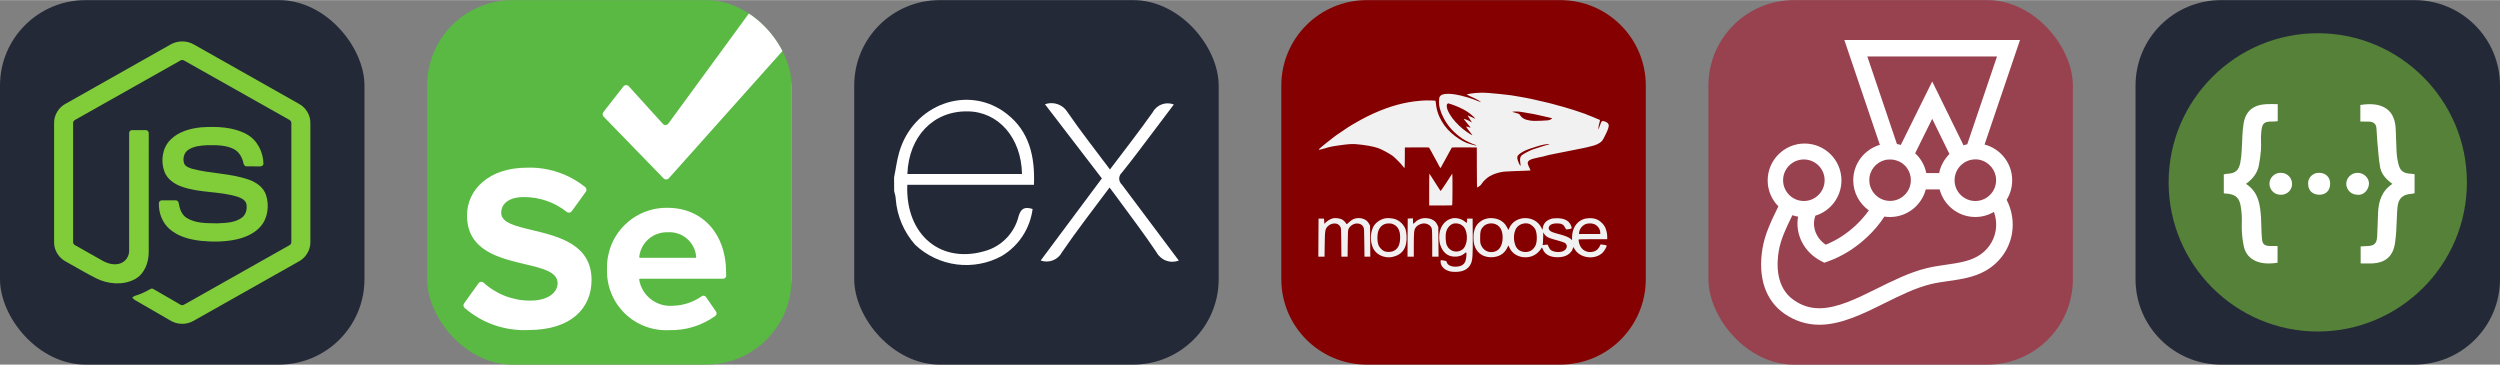 
            <svg width="329" height="48" viewBox="0 0 1756 256" fill="none" xmlns="http://www.w3.org/2000/svg" xmlns:xlink="http://www.w3.org/1999/xlink" version="1.1">
        
		<rect x="0" y="0" width="1756" height="256" fill="#808080" stroke="none"/>
        
		<g transform="translate(0, 0)">
            
			<svg xmlns="http://www.w3.org/2000/svg" width="256" height="256" fill="none" viewBox="0 0 256 256" id="nodejs">
<style>
#nodejs {
    rect {fill: #242938}

    @media (prefers-color-scheme: light) {
        rect {fill: #F4F2ED}
    }
}
</style>
<rect width="256" height="256" fill="#242938" rx="60"/>
<path fill="#81CD39" d="M119.878 31.116C124.797 28.301 131.203 28.288 136.117 31.116C160.839 45.086 185.569 59.033 210.287 73.011C214.937 75.63 218.046 80.804 217.999 86.161V170.206C218.034 175.785 214.617 181.083 209.712 183.642C185.071 197.535 160.442 211.444 135.805 225.337C130.786 228.207 124.251 227.986 119.387 224.88C112 220.598 104.6 216.336 97.212 212.058C95.702 211.158 94 210.442 92.934 208.978C93.877 207.708 95.562 207.55 96.931 206.995C100.014 206.014 102.847 204.44 105.679 202.913C106.396 202.423 107.27 202.611 107.957 203.049C114.274 206.671 120.536 210.399 126.874 213.986C128.226 214.767 129.595 213.73 130.751 213.086C154.931 199.419 179.141 185.805 203.318 172.134C204.214 171.703 204.709 170.752 204.636 169.771C204.653 142.046 204.64 114.317 204.645 86.592C204.747 85.478 204.103 84.455 203.096 83.999C178.541 70.17 153.997 56.321 129.446 42.488C128.575 41.889 127.426 41.888 126.554 42.484C102.002 56.321 77.464 70.183 52.912 84.011C51.909 84.468 51.236 85.475 51.355 86.592C51.36 114.317 51.355 142.046 51.355 169.775C51.268 170.756 51.801 171.687 52.691 172.109C59.242 175.824 65.802 179.513 72.358 183.216C76.052 185.203 80.586 186.385 84.656 184.862C88.246 183.574 90.763 179.909 90.695 176.097C90.729 148.534 90.678 120.967 90.72 93.408C90.631 92.184 91.791 91.173 92.981 91.288C96.129 91.267 99.281 91.246 102.429 91.297C103.743 91.267 104.647 92.585 104.485 93.817C104.472 121.555 104.519 149.293 104.464 177.03C104.472 184.423 101.435 192.467 94.597 196.084C86.174 200.447 75.762 199.522 67.44 195.338C60.236 191.742 53.36 187.498 46.284 183.646C41.366 181.101 37.966 175.782 38.001 170.207V86.161C37.949 80.693 41.182 75.425 45.976 72.844C70.613 58.941 95.246 45.026 119.878 31.116Z"/>
<path fill="#81CD39" d="M141.372 89.335C152.117 88.643 163.62 88.925 173.289 94.219C180.776 98.275 184.926 106.789 185.058 115.106C184.849 116.227 183.676 116.846 182.605 116.769C179.488 116.765 176.369 116.812 173.252 116.748C171.929 116.799 171.161 115.58 170.995 114.411C170.099 110.431 167.928 106.49 164.183 104.57C158.433 101.692 151.767 101.837 145.497 101.897C140.92 102.139 135.998 102.536 132.12 105.227C129.143 107.266 128.239 111.382 129.301 114.697C130.303 117.077 133.05 117.845 135.299 118.553C148.248 121.94 161.97 121.602 174.672 126.059C179.931 127.876 185.075 131.409 186.875 136.915C189.23 144.295 188.198 153.115 182.947 159.039C178.689 163.914 172.488 166.568 166.303 168.009C158.075 169.844 149.536 169.891 141.18 169.076C133.323 168.18 125.146 166.116 119.081 160.763C113.894 156.259 111.361 149.241 111.612 142.469C111.672 141.325 112.811 140.527 113.907 140.621C117.046 140.596 120.186 140.587 123.325 140.626C124.58 140.536 125.509 141.62 125.574 142.802C126.152 146.593 127.577 150.573 130.884 152.82C137.264 156.937 145.271 156.655 152.577 156.77C158.63 156.502 165.425 156.421 170.364 152.42C172.97 150.138 173.742 146.32 173.038 143.036C172.275 140.263 169.374 138.971 166.883 138.126C154.1 134.083 140.224 135.55 127.565 130.977C122.425 129.161 117.455 125.727 115.481 120.447C112.726 112.974 113.988 103.73 119.789 98.006C125.445 92.312 133.609 90.119 141.372 89.335V89.335"/>
</svg>

		</g>
		
		<g transform="translate(300, 0)">
            
			<svg width="256" height="256" viewBox="0 0 256 256" fill="none" xmlns="http://www.w3.org/2000/svg">
<g clip-path="url(#clip0_404_220)">
<rect width="256" height="256" rx="60" fill="#59B943"/>
<path fill-rule="evenodd" clip-rule="evenodd" d="M233.776 -6H256V261H253.934C254.456 261 254.956 260.793 255.326 260.425C255.695 260.057 255.902 259.557 255.902 259.037V33.736C256.059 33.278 256.026 32.776 255.812 32.342C255.598 31.907 255.22 31.576 254.76 31.419C254.301 31.263 253.798 31.295 253.363 31.509C252.927 31.722 252.594 32.1 252.438 32.558L169.762 125.144C169.526 125.399 169.239 125.602 168.921 125.741C168.603 125.88 168.259 125.951 167.911 125.951C167.564 125.951 167.22 125.88 166.901 125.741C166.583 125.602 166.297 125.399 166.061 125.144L123.857 81.717C123.499 81.272 123.304 80.718 123.304 80.147C123.304 79.576 123.499 79.022 123.857 78.576L137.793 60.75C138.027 60.426 138.334 60.161 138.69 59.979C139.046 59.797 139.441 59.702 139.841 59.702C140.241 59.702 140.635 59.797 140.991 59.979C141.347 60.161 141.655 60.426 141.888 60.75L165.51 86.822C165.746 87.103 166.041 87.328 166.375 87.483C166.708 87.638 167.071 87.718 167.439 87.718C167.806 87.718 168.17 87.638 168.503 87.483C168.836 87.328 169.131 87.103 169.368 86.822L235.194 -3.173C235.377 -3.439 235.485 -3.749 235.508 -4.071C235.53 -4.393 235.465 -4.715 235.321 -5.003C235.176 -5.292 234.956 -5.536 234.685 -5.712C234.413 -5.887 234.1 -5.987 233.776 -6ZM1.968 -6H0V-4.037C0 -4.557 0.207 -5.057 0.577 -5.425C0.946 -5.793 1.446 -6 1.968 -6ZM0 259.037V261H1.968C1.446 261 0.946 260.793 0.577 260.425C0.207 260.057 0 259.557 0 259.037ZM168.968 163.04C164.08 162.892 159.315 164.577 155.619 167.761C151.923 170.944 149.568 175.392 149.02 180.222C148.996 180.316 148.994 180.414 149.014 180.508C149.034 180.603 149.076 180.691 149.137 180.767C149.198 180.842 149.275 180.902 149.364 180.943C149.452 180.983 149.549 181.003 149.646 181H188.369C188.458 181 188.547 180.982 188.628 180.946C188.71 180.91 188.783 180.857 188.842 180.791C188.901 180.725 188.946 180.647 188.972 180.562C188.998 180.477 189.006 180.388 188.995 180.3C188.614 175.383 186.298 170.813 182.549 167.581C178.8 164.35 173.92 162.718 168.968 163.04ZM26.141 216.003C38.583 226.905 54.797 232.54 71.338 231.709H71.259C101.101 231.709 115.51 216.474 115.51 196.527C115.51 171.51 92.231 165.937 73.871 161.541C61.916 158.678 52.047 156.316 52.047 149.41C52.047 142.813 57.716 138.337 67.794 138.337C78.766 138.235 89.441 141.894 98.03 148.703C98.284 148.92 98.58 149.082 98.899 149.18C99.219 149.278 99.555 149.31 99.887 149.273C100.219 149.236 100.54 149.132 100.831 148.966C101.121 148.801 101.373 148.577 101.573 148.31L111.258 134.882C111.696 134.428 111.941 133.823 111.941 133.193C111.941 132.564 111.696 131.959 111.258 131.505C99.609 122.062 84.922 117.152 69.92 117.684C43.779 117.684 28.031 132.919 28.031 151.216C28.031 175.818 50.43 181.123 68.647 185.437C81.132 188.394 91.652 190.885 91.652 198.805C91.652 205.087 85.353 211.055 72.44 211.055C60.179 211.093 48.361 206.49 39.37 198.176C39.092 198.007 38.782 197.896 38.46 197.847C38.138 197.799 37.81 197.816 37.494 197.897C37.179 197.977 36.882 198.12 36.623 198.316C36.364 198.513 36.146 198.759 35.984 199.04L26.141 212.783C25.748 213.228 25.532 213.8 25.532 214.393C25.532 214.986 25.748 215.558 26.141 216.003ZM209.931 194.319C210.038 194.047 210.087 193.756 210.076 193.465L209.997 190.952C209.997 164.173 193.383 145.876 168.895 145.876C163.245 145.778 157.633 146.824 152.398 148.95C147.164 151.076 142.417 154.239 138.443 158.246C134.468 162.254 131.35 167.024 129.276 172.267C127.202 177.51 126.216 183.119 126.376 188.753C126.148 194.526 127.132 200.282 129.264 205.654C131.397 211.025 134.632 215.893 138.761 219.945C142.89 223.997 147.823 227.143 153.243 229.182C158.663 231.222 164.45 232.109 170.234 231.787C181.812 232.078 193.162 228.544 202.517 221.735C202.942 221.395 203.225 220.91 203.313 220.373C203.4 219.836 203.285 219.287 202.989 218.83L195.903 208.542C195.739 208.29 195.523 208.076 195.27 207.913C195.017 207.751 194.732 207.644 194.435 207.599C194.137 207.555 193.833 207.574 193.543 207.655C193.253 207.736 192.984 207.878 192.753 208.071C186.841 212.219 179.823 214.515 172.596 214.668C167.089 215.121 161.61 213.503 157.239 210.132C152.867 206.76 149.919 201.879 148.974 196.449C148.963 196.356 148.971 196.262 148.997 196.172C149.023 196.082 149.066 195.998 149.125 195.925C149.183 195.852 149.256 195.791 149.338 195.746C149.421 195.701 149.511 195.673 149.604 195.664H207.871C208.164 195.675 208.455 195.625 208.728 195.519C209 195.412 209.248 195.25 209.455 195.044C209.662 194.838 209.824 194.591 209.931 194.319Z" fill="white"/>
</g>
<defs>
<clipPath id="clip0_404_220">
<rect width="256" height="256" rx="60" fill="white"/>
</clipPath>
</defs>
</svg>

		</g>
		
		<g transform="translate(600, 0)">
            
			<svg xmlns="http://www.w3.org/2000/svg" width="256" height="256" fill="none" viewBox="0 0 256 256" id="expressjs">
<style>
#expressjs {
    rect {fill: #242938}

    @media (prefers-color-scheme: light) {
        rect {fill: #F4F2ED}
        path {fill: #000}
    }
}
</style>
<rect width="256" height="256" fill="#242938" rx="60"/>
<path fill="#fff" d="M228 182.937C225.089 184.04 221.875 184.037 218.965 182.931C216.056 181.824 213.652 179.69 212.209 176.932C203.146 163.365 193.138 150.41 183.519 137.177L179.348 131.617C167.894 146.963 156.44 161.697 145.987 176.988C144.625 179.624 142.352 181.675 139.59 182.759C136.828 183.844 133.766 183.887 130.975 182.882L173.955 125.223L133.977 73.124C136.855 72.085 140.003 72.07 142.89 73.083C145.777 74.096 148.226 76.074 149.824 78.684C159.109 92.251 169.396 105.206 179.626 118.94C189.913 105.317 200.088 92.306 209.596 78.851C210.965 76.257 213.24 74.258 215.988 73.233C218.735 72.208 221.764 72.228 224.497 73.29L208.984 93.863C202.034 103.037 195.195 112.267 187.967 121.219C187.384 121.741 186.918 122.379 186.599 123.093C186.28 123.807 186.115 124.58 186.115 125.362C186.115 126.143 186.28 126.916 186.599 127.63C186.918 128.344 187.384 128.982 187.967 129.504C201.256 147.13 214.433 164.811 228 182.937V182.937Z"/>
<path fill="#fff" d="M28 124.5C29.168 118.94 29.89 112.879 31.503 107.208C41.122 73.013 80.321 58.779 107.288 79.963C123.079 92.362 127.027 109.933 126.249 129.727H37.285C35.84 165.09 61.361 186.441 93.999 175.543C99.294 173.649 104.033 170.467 107.79 166.283C111.547 162.099 114.202 157.045 115.517 151.578C117.241 146.018 120.021 145.073 125.303 146.685C124.433 153.454 122.04 159.938 118.303 165.649C114.567 171.36 109.584 176.149 103.73 179.657C94.057 184.947 82.96 187.042 72.025 185.644C61.089 184.246 50.876 179.426 42.846 171.873C34.901 162.94 30.097 151.654 29.168 139.735C29.168 137.845 28.445 135.954 28.056 134.175C28.018 130.876 28 127.651 28 124.5ZM37.397 122.109H117.853C117.352 96.477 101.172 78.295 79.599 78.128C55.578 77.795 38.398 95.587 37.341 121.998L37.397 122.109Z"/>
</svg>

		</g>
		
		<g transform="translate(900, 0)">
            
			<svg width="256" height="256" viewBox="0 0 256 256" fill="none" xmlns="http://www.w3.org/2000/svg">
<path d="M196 0H60C26.863 0 0 26.863 0 60V196C0 229.137 26.863 256 60 256H196C229.137 256 256 229.137 256 196V60C256 26.863 229.137 0 196 0Z" fill="#850000"/>
<path d="M36.149 153.267C34.587 153.678 32.355 154.966 31.3 156.08L30.264 157.127L29.975 153.439H26.152L26.065 166.807L26 180.202H30.351L30.475 171.491C30.619 161.66 30.793 160.727 32.651 158.826C34.003 157.451 36.122 156.685 37.972 156.896C39.532 157.068 40.619 157.77 41.443 159.172C41.998 160.113 42.027 160.784 42.122 170.175L42.209 180.202H46.56L46.647 170.906C46.734 161.986 46.763 161.573 47.383 160.401C49.647 156.222 55.619 155.58 57.584 159.295C58.177 160.401 58.206 161.016 58.293 170.319L58.408 180.202H62.5L62.407 169.294L62.321 158.412L61.495 156.866C59.674 153.411 54.642 152.066 50.47 153.881C49.791 154.177 48.498 155.14 47.587 155.984C46.062 157.424 45.91 157.511 45.592 156.983C44.826 155.667 43.56 154.496 42.294 153.881C40.791 153.208 37.617 152.861 36.149 153.267Z" fill="#F1F1F1"/>
<path d="M72.788 153.294C69.231 154.053 65.79 156.597 64.437 159.525C62.348 163.943 62.435 170.291 64.641 174.585C66.88 178.973 72.673 181.488 77.935 180.405C85.116 178.888 88.462 173.883 87.962 165.433C87.875 163.971 87.609 162.129 87.348 161.283C86.35 158.095 83.467 155.109 80.228 153.908C78.318 153.179 74.731 152.89 72.788 153.294ZM78.818 157.51C81.964 158.97 83.494 161.985 83.467 166.749C83.437 171.579 82.027 174.585 79.084 176.082C77.111 177.1 73.823 177.129 71.992 176.197C70.734 175.525 69.231 174 68.522 172.654C67.199 170.11 67.141 164.174 68.407 161.457C69.817 158.385 72.146 156.866 75.405 156.836C76.823 156.808 77.704 156.981 78.818 157.51ZM98.641 153.381C96.549 153.995 95.285 154.697 94.079 155.926C93.435 156.57 92.813 157.097 92.698 157.097C92.582 157.097 92.467 156.251 92.467 155.196V153.266L90.638 153.351L88.787 153.438L88.701 166.806L88.641 180.202H93.052V171.781C93.081 162.888 93.225 161.428 94.403 159.671C95.228 158.383 97.432 157.154 99.377 156.895C102.168 156.512 105.024 158.124 105.668 160.458C105.877 161.196 105.992 165.02 105.992 170.905V180.202H110.432L110.345 169.734L110.258 159.296L109.492 157.654C108.609 155.811 107.287 154.61 105.198 153.794C103.375 153.09 100.347 152.889 98.641 153.381ZM120.104 153.266C115.666 154.234 112.521 157.597 111.285 162.657C110.728 164.905 110.815 169.177 111.429 171.281C113.23 177.485 117.228 180.557 123.019 180.146C125.252 179.97 127.196 179.211 128.693 177.896C129.692 177.015 129.785 176.985 129.959 177.542C130.255 178.505 129.785 182.276 129.22 183.564C128.108 186.081 125.902 187.221 122.193 187.221C118.875 187.194 116.634 185.963 116.106 183.831C115.962 183.276 115.666 183.129 114.581 182.98C113.899 182.905 113.221 182.798 112.549 182.659C111.935 182.545 111.87 182.632 111.87 183.774C111.899 186.579 114.017 189.037 117.429 190.209C118.934 190.736 120.019 190.88 122.31 190.88C127.608 190.88 131.252 189.007 133.016 185.408C134.339 182.746 134.549 179.646 134.454 165.433L134.367 153.44H130.544L130.457 154.965C130.399 155.811 130.283 156.512 130.198 156.512C130.103 156.512 129.576 156.105 128.989 155.607C126.755 153.649 122.93 152.652 120.104 153.266ZM125.902 157.538C126.727 157.978 127.782 158.766 128.223 159.351C131.519 163.647 130.897 172.51 127.075 175.256C123.342 177.953 118.136 176.485 116.286 172.249C115.342 170.082 115.109 165.172 115.847 162.512C116.402 160.371 117.986 158.326 119.787 157.393C121.37 156.542 124.016 156.597 125.902 157.538ZM144.367 153.41C141.929 154.112 141.193 154.465 139.573 155.694C136.427 158.037 134.961 161.63 134.989 166.891C134.989 170.724 135.576 173.037 137.166 175.497C139.285 178.741 142.899 180.557 147.308 180.587C152.397 180.614 156.424 178.358 158.456 174.353L159.483 172.308L160.394 174.179C163.72 181.171 174.13 182.863 180.043 177.426C180.983 176.574 182.011 175.38 182.307 174.823C182.632 174.239 182.949 173.769 183.036 173.769C183.13 173.769 183.449 174.383 183.745 175.171C185.22 178.684 188.864 180.614 194.068 180.585C197.098 180.585 199.332 180.03 201.364 178.741C202.57 177.983 204.508 175.814 204.508 175.199C204.508 175.084 204.652 174.614 204.834 174.181L205.122 173.356L205.974 174.823C209.657 181.258 219.921 182.689 225.503 177.57C226.946 176.226 228.914 172.749 228.445 172.308C228.299 172.164 227.302 171.925 226.21 171.809L224.274 171.549L223.796 172.54C222.473 175.286 220.595 176.667 217.744 176.898C213.242 177.311 209.858 174.527 208.976 169.764C208.831 168.918 208.772 168.152 208.859 168.065C208.946 167.978 213.508 167.92 218.973 167.92H228.914V166.343C228.914 164.319 228.53 162.331 227.714 160.169C226.767 157.652 223.891 154.848 221.274 153.881C218.446 152.826 214.535 152.89 211.744 154.025C207.068 155.926 204.24 160.669 204.212 166.545V168.562L203.04 167.537C201.774 166.488 199.246 165.462 195.247 164.413C190.772 163.242 189.275 162.655 188.481 161.746C187.628 160.726 187.57 160.055 188.185 158.883C188.864 157.538 190.742 156.808 193.541 156.808C196.742 156.808 198.182 157.538 199.217 159.642C199.802 160.841 200.068 161.132 200.538 161.045C200.864 160.987 201.747 160.841 202.533 160.756C204.182 160.552 204.306 160.112 203.214 157.799C201.774 154.726 198.449 153.15 193.483 153.179C191.155 153.207 190.187 153.323 188.806 153.881C185.805 155.022 184.1 157.04 183.658 159.995L183.449 161.341L182.538 159.583C177.954 150.807 164.305 150.988 160.22 159.873L159.483 161.485L158.456 159.44C157.161 156.866 155.131 155.05 152.369 153.995C149.926 153.063 146.514 152.824 144.367 153.41ZM150.924 157.567C153.952 159.057 155.456 162.102 155.456 166.747C155.427 173.182 152.456 176.985 147.454 176.985C144.394 176.985 141.837 175.286 140.456 172.395C139.725 170.818 139.66 170.435 139.66 166.749C139.66 162.448 139.986 161.224 141.691 159.229C143.723 156.836 147.894 156.077 150.924 157.567ZM174.332 157.241C175.75 157.826 177.658 159.585 178.337 160.9C179.632 163.416 179.834 168.679 178.779 171.751C178.187 173.478 176.573 175.379 175.011 176.139C172.365 177.485 168.541 177.042 166.366 175.14C162.78 172.012 162.339 163.242 165.598 159.468C167.63 157.068 171.539 156.107 174.332 157.241ZM219.856 157.364C222.184 158.356 223.918 160.726 224.005 163.032L224.063 164.261H209.07L209.157 163.386C209.359 160.928 211.063 158.622 213.48 157.423C215.063 156.627 218.092 156.596 219.856 157.364ZM185.864 165.636C187.041 166.719 188.69 167.363 193.924 168.764C196.418 169.438 198.804 170.234 199.217 170.522C201.747 172.336 200.423 175.843 196.859 176.696C194.742 177.187 191.862 176.928 190.157 176.052C188.979 175.467 188.625 175.055 187.894 173.508L187.013 171.694L183.543 172.04L183.747 170.667C183.832 169.908 183.926 167.891 183.926 166.192V163.09L184.481 163.973C184.772 164.443 185.394 165.203 185.864 165.636ZM137.521 65.153C134.837 65.262 130.32 65.978 130.32 66.282C130.32 66.411 133.508 68.003 133.747 68.003C133.979 68.003 137.68 69.854 138.496 70.366C139.573 71.051 140.34 71.675 140.116 71.675C139.971 71.675 136.168 70.207 134.73 69.584C133.558 69.086 128.685 67.64 126.307 67.076C125.028 66.78 124.486 66.665 122.302 66.267C119.078 65.675 115.297 65.645 113.641 66.188C111.285 66.954 110.757 67.894 110.757 71.37C110.757 73.279 110.85 74.096 111.27 75.817C111.444 76.568 111.957 78.21 112.203 78.767C112.268 78.939 112.492 79.481 112.68 79.966C112.875 80.444 113.454 81.672 113.967 82.677C116.835 88.367 121.131 93.116 127.19 97.294C129.096 98.603 134.297 101.09 136.377 101.684C136.906 101.829 137.086 102.132 136.653 102.132C136.168 102.132 131.78 100.916 130.877 100.533C130.534 100.385 130.187 100.248 129.835 100.122C126.713 98.856 122.721 96.262 119.417 93.312C115.797 90.092 112.904 86.139 110.93 81.715C109.666 78.861 108.805 75.528 108.596 72.628C108.466 70.974 108.337 70.568 107.902 70.59C107.757 70.59 106.397 70.538 104.885 70.461C100.802 70.287 95.206 70.735 89.676 71.69C79.091 73.489 67.676 77.653 55.922 84.001C53.967 85.056 52.035 86.155 50.129 87.297C49.907 87.426 49.204 87.852 48.562 88.259C47.92 88.655 47.166 89.105 46.892 89.277C46.285 89.625 39.569 94.187 38.768 94.792C38.462 95.018 37.624 95.64 36.923 96.145C33.734 98.51 26.788 104.17 26.39 104.742C26.194 105.031 26.497 105.175 26.918 105.031C27.127 104.951 27.669 104.844 28.102 104.777C28.552 104.712 29.709 104.409 30.669 104.092C31.646 103.787 32.686 103.469 32.997 103.389C35.368 102.834 36.329 102.638 37.726 102.436C38.348 102.349 39.281 102.212 39.808 102.132C46.322 101.17 49.43 100.931 52.328 101.155C58.633 101.67 64.661 102.732 68.111 103.961C70.691 104.886 75.947 107.727 78.26 109.433C79.591 110.438 83.887 114.712 84.831 116.004C85.571 117.025 86.385 117.914 86.581 117.914C86.639 117.914 86.726 114.66 86.741 110.692L86.785 103.483L95.221 103.433C101.857 103.404 103.701 103.456 103.817 103.6C103.976 103.804 104.36 104.488 105.624 106.831C106.832 109.08 107.424 110.163 107.793 110.822C107.981 111.169 108.429 112 108.805 112.65C109.151 113.309 109.81 114.516 110.258 115.347C110.706 116.179 111.076 116.879 111.076 116.909C111.076 117.053 111.733 117.914 111.849 117.914C111.914 117.914 112.071 117.675 112.183 117.408C112.312 117.118 112.651 116.483 112.919 116.005C113.208 115.521 113.72 114.58 114.076 113.931C114.429 113.272 114.914 112.369 115.168 111.936C115.875 110.677 116.611 109.304 117.22 108.19C117.524 107.612 118.009 106.722 118.29 106.195C118.579 105.667 118.999 104.923 119.223 104.518C119.386 104.2 119.569 103.894 119.772 103.6C119.895 103.456 121.79 103.404 128.621 103.433L137.297 103.483L137.34 117.567C137.377 128.664 137.419 131.627 137.586 131.627C137.678 131.613 138.322 131.244 138.981 130.782C139.906 130.132 140.31 129.734 140.737 128.996C141.72 127.326 144.489 124.695 146.354 123.675C148.614 122.425 151.045 121.512 153.569 120.965C156.136 120.423 156.887 120.344 162.707 120.133C173.334 119.764 174.911 119.699 174.991 119.62C175.033 119.575 174.889 119.157 174.687 118.68C174.463 118.217 174.073 117.356 173.804 116.786C172.792 114.595 172.792 113.866 173.849 112.794C174.571 112.05 176.429 111.393 179.623 110.757C180.152 110.64 180.809 110.503 181.085 110.401C181.352 110.324 181.692 110.264 181.837 110.264C182.234 110.264 185.429 109.476 186.103 109.224C186.565 109.036 189.066 108.493 192.051 107.916C193.346 107.662 196.715 106.99 199.505 106.433C201.269 106.085 203.113 105.717 203.59 105.623C204.075 105.523 204.762 105.386 205.115 105.319C205.469 105.24 205.931 105.147 206.157 105.11C206.379 105.06 207.508 104.844 208.643 104.605C209.799 104.359 210.949 104.142 211.224 104.105C212.026 104.026 218.07 102.573 219.466 102.132C221.677 101.411 222.334 101.127 223.732 100.187C225.242 99.16 225.654 98.603 227.142 95.64C228.799 92.336 229.038 91.779 229.5 90.391C230.222 88.18 230.179 87.334 229.26 86.409C228.625 85.772 227.244 85.113 226.232 84.969C225.48 84.876 225.386 84.904 225.01 85.309C224.786 85.548 224.598 85.829 224.598 85.931C224.598 86.068 224.339 86.777 223.622 88.498C223.558 88.67 223.413 89.105 223.297 89.451C223.185 89.83 223.052 90.202 222.899 90.565C222.69 91.013 222.677 90.934 222.754 89.69C222.834 88.461 223.045 87.426 223.508 85.866C223.587 85.563 223.702 85.048 223.744 84.73L223.824 84.16L222.162 83.488C220.793 82.928 219.429 82.355 218.072 81.767C217.538 81.555 217.003 81.348 216.466 81.145C215.909 80.944 215.36 80.724 214.818 80.486C214.261 80.243 213.7 80.01 213.134 79.787C212.055 79.374 208.304 78.103 205.115 77.096C204.247 76.822 199.202 75.312 198.702 75.165C197.677 74.891 196.926 74.69 196.463 74.543C196.202 74.479 195.58 74.307 195.095 74.175C192.277 73.394 191.538 73.2 190.526 72.917C189.969 72.751 189.407 72.602 188.842 72.469C188.538 72.389 187.707 72.195 186.998 72.021C185.762 71.718 180.585 70.526 177.782 69.889C177.113 69.731 176.443 69.577 175.772 69.426C175.294 69.32 174.814 69.224 174.332 69.138C173.662 69.015 172.995 68.882 172.329 68.74C171.288 68.535 170.245 68.342 169.2 68.16C168.265 67.993 167.33 67.829 166.394 67.67C161.971 66.874 161.665 66.824 153.728 65.949C148.834 65.394 142.262 64.931 140.658 65.009C140.404 65.009 138.981 65.073 137.521 65.153ZM118.984 73.011C123.213 74.386 127.334 76.25 130.161 78.064C132.402 79.518 135.193 81.832 135.944 82.866L136.27 83.299L135.655 83.061C135.322 82.916 134.613 82.613 134.086 82.359C131.267 81.051 130.964 80.934 130.964 81.225C130.964 81.304 131.621 82.359 132.402 83.538C133.205 84.73 133.847 85.787 133.847 85.879C133.847 85.959 133.544 85.829 133.175 85.576C131.73 84.586 128.345 83.17 128.151 83.459C128.108 83.538 129.15 84.861 130.479 86.409C131.793 87.956 132.885 89.277 132.885 89.372C132.885 89.612 132.626 89.581 131.412 89.133C130.161 88.685 129.835 88.642 129.835 88.939C129.835 89.148 132.546 92.799 133.623 94.065C133.927 94.411 134.165 94.744 134.165 94.824C134.165 95.207 130.414 92.769 127.753 90.665C123.951 87.637 120.278 83.566 118.34 80.205C116.758 77.458 116.208 75.976 116.208 74.349C116.208 73.394 116.258 73.2 116.613 72.869C116.817 72.643 117.076 72.469 117.168 72.469C117.27 72.469 118.066 72.709 118.984 73.011ZM169.605 78.689C171.145 78.963 173.24 79.324 174.252 79.505C175.265 79.679 176.494 79.888 176.978 79.968C177.456 80.061 178.15 80.192 178.503 80.272C178.851 80.351 179.545 80.488 180.021 80.605C181.613 80.951 181.996 81.03 184.592 81.639C187.381 82.296 187.988 82.418 188.842 82.6C189.563 82.737 190.287 83.013 190.287 83.142C190.287 83.185 189.752 83.49 189.117 83.821C187.801 84.48 187.526 84.525 182.11 84.732C178.416 84.891 176.451 84.848 174.652 84.56C171.028 84.003 169.155 82.983 167.695 80.779C167.182 80.025 166.844 79.809 165.672 79.505C165.237 79.376 164.58 79.202 164.232 79.087C163.879 78.978 163.27 78.804 162.881 78.689C161.732 78.386 162.389 78.212 164.71 78.212C166.315 78.212 167.436 78.321 169.605 78.689ZM188.89 100.968C188.757 100.997 188.619 100.997 188.486 100.968C188.377 100.916 188.457 100.889 188.681 100.889C188.905 100.889 188.984 100.916 188.89 100.968ZM188.196 101.155C188.196 101.235 188.009 101.351 187.763 101.396C187.27 101.525 185.312 102.081 184.668 102.291C184.446 102.371 183.728 102.595 183.071 102.782C181.415 103.259 177.41 104.568 176.334 104.981C174.317 105.747 169.566 108.269 168.894 108.934C167.904 109.911 167.593 110.966 167.738 112.976C167.788 113.814 167.904 114.884 167.997 115.347C168.186 116.351 168.076 116.627 167.693 116.128C167.305 115.637 166.487 113.851 166.248 112.976C166.118 112.57 165.974 112.05 165.894 111.791C165.604 110.886 165.72 109.817 166.168 109.16C166.775 108.234 168.959 106.752 171.526 105.523C172.74 104.936 176.283 103.722 179.544 102.767C180.201 102.573 180.917 102.349 181.141 102.291C183.454 101.51 188.196 100.759 188.196 101.155ZM137.482 102.227C137.439 102.269 137.293 102.291 137.178 102.24C137.049 102.19 137.099 102.147 137.271 102.147C137.452 102.132 137.549 102.175 137.482 102.225V102.227Z" fill="#F1F1F1"/>
<path d="M103.86 133.068V144.228H111.848C117.843 144.228 119.88 144.178 120.025 144.033C120.265 143.795 120.315 121.904 120.076 121.904C119.997 121.904 119.88 122.028 119.83 122.173C119.773 122.317 118.022 125.041 115.935 128.23C112.637 133.27 111.719 134.499 111.719 133.877C111.719 133.767 106.253 125.237 104.858 123.178C104.668 122.91 104.5 122.627 104.358 122.332C104.229 122.091 104.069 121.906 103.99 121.906C103.925 121.906 103.86 126.931 103.86 133.068Z" fill="#F1F1F1"/>
</svg>

		</g>
		
		<g transform="translate(1200, 0)">
            
			<svg width="256" height="256" viewBox="0 0 256 256" fill="none" xmlns="http://www.w3.org/2000/svg">
<rect width="256" height="256" rx="60" fill="#99424F"/>
<path d="M213.353 126.495C213.353 114.45 205.073 104.317 193.956 101.422L218.854 28H95.461L120.418 101.654C109.647 104.781 101.715 114.74 101.715 126.552C101.715 135.238 106.057 142.939 112.658 147.687C110.053 151.393 107.042 154.81 103.625 158.052C97.198 164.074 90.076 168.706 82.375 171.775C75.426 167.085 72.415 158.805 75.137 151.393C85.733 148.151 93.434 138.249 93.434 126.61C93.434 112.308 81.796 100.727 67.551 100.727C53.249 100.727 41.61 112.366 41.61 126.668C41.61 133.732 44.506 140.218 49.138 144.85C48.733 145.661 48.327 146.471 47.922 147.34C44.042 155.331 39.642 164.364 37.962 174.497C34.604 194.763 40.105 211.034 53.365 220.241C60.834 225.394 69.057 228 77.916 228C93.145 228 108.605 220.357 123.544 212.945C134.199 207.676 145.2 202.175 156.028 199.511C160.024 198.527 164.193 197.948 168.594 197.311C177.511 196.037 186.718 194.705 194.998 189.899C204.668 184.283 211.269 174.902 213.18 164.132C214.627 155.852 213.18 147.514 209.474 140.218C211.964 136.222 213.353 131.532 213.353 126.495V126.495ZM202.062 126.495C202.062 134.543 195.519 141.086 187.47 141.086C179.422 141.086 172.879 134.543 172.879 126.495C172.879 123.889 173.573 121.399 174.789 119.257C175.253 118.446 175.832 117.635 176.411 116.94C176.99 116.246 177.685 115.609 178.437 115.03L178.495 114.972C178.958 114.624 179.48 114.277 180.001 113.929C180.001 113.929 180.059 113.929 180.059 113.871C180.29 113.756 180.522 113.582 180.753 113.466C180.811 113.466 180.869 113.408 180.927 113.408C181.159 113.292 181.448 113.177 181.738 113.061C182.027 112.945 182.317 112.829 182.548 112.713C182.606 112.713 182.664 112.655 182.722 112.655C182.954 112.598 183.185 112.482 183.417 112.424C183.475 112.424 183.591 112.366 183.649 112.366C183.938 112.308 184.17 112.25 184.459 112.192H184.517L185.386 112.019C185.444 112.019 185.559 112.019 185.617 111.961C185.849 111.961 186.081 111.903 186.312 111.903H186.602C186.891 111.903 187.181 111.845 187.528 111.845H188.281C188.513 111.845 188.686 111.845 188.918 111.903H189.034C189.497 111.961 189.96 112.019 190.423 112.134C197.024 113.524 202.062 119.43 202.062 126.495V126.495ZM111.616 39.581H202.699L181.796 101.248C180.927 101.422 180.059 101.712 179.19 102.001L157.187 57.126L135.125 101.712C134.257 101.422 133.33 101.248 132.404 101.075L111.616 39.581ZM153.017 121.457C151.917 116.014 149.138 111.15 145.2 107.56L157.187 83.356L169.288 108.081C165.698 111.671 163.093 116.246 162.05 121.457H153.017ZM124.008 112.308C124.297 112.25 124.529 112.192 124.818 112.134H124.992C125.224 112.076 125.455 112.076 125.687 112.019H125.918C126.15 112.019 126.324 111.961 126.555 111.961H128.814C129.045 111.961 129.219 112.019 129.393 112.019C129.509 112.019 129.566 112.019 129.682 112.076C129.914 112.134 130.088 112.134 130.319 112.192C130.377 112.192 130.435 112.192 130.551 112.25C130.84 112.308 131.13 112.366 131.361 112.424H131.419C131.651 112.482 131.883 112.54 132.114 112.655C132.172 112.655 132.23 112.713 132.346 112.713C132.52 112.771 132.751 112.829 132.925 112.945C132.983 112.945 133.041 113.003 133.099 113.003C133.33 113.119 133.562 113.177 133.793 113.292H133.851C134.141 113.408 134.372 113.524 134.604 113.698H134.662C134.894 113.814 135.125 113.987 135.357 114.103C135.415 114.103 135.415 114.161 135.473 114.161C135.704 114.277 135.878 114.45 136.11 114.566L136.167 114.624C136.862 115.145 137.499 115.724 138.136 116.303L138.194 116.361C138.773 116.998 139.352 117.693 139.815 118.446C141.321 120.762 142.189 123.483 142.189 126.437C142.189 134.485 135.646 141.028 127.598 141.028C119.549 141.028 113.006 134.485 113.006 126.437C112.948 119.662 117.638 113.929 124.008 112.308V112.308ZM67.03 111.903C75.079 111.903 81.622 118.446 81.622 126.495C81.622 134.543 75.079 141.086 67.03 141.086C58.982 141.086 52.438 134.543 52.438 126.495C52.438 118.446 58.982 111.903 67.03 111.903ZM201.715 162.105C200.441 169.517 195.866 176.002 189.149 179.882C182.838 183.53 175.079 184.688 166.914 185.846C162.456 186.483 157.766 187.178 153.249 188.278C141.205 191.231 129.624 197.021 118.391 202.58C104.031 209.702 90.481 216.419 77.916 216.419C71.373 216.419 65.525 214.566 59.966 210.687C47.227 201.885 47.864 185.383 49.37 176.35C50.759 167.896 54.639 159.963 58.345 152.378C58.576 151.914 58.75 151.509 58.982 151.046C60.255 151.509 61.587 151.856 62.977 152.088C60.777 164.364 67.03 177.045 79.19 183.298L81.39 184.456L83.764 183.588C93.898 179.998 103.278 174.149 111.558 166.332C116.249 161.932 120.244 157.184 123.602 152.03C124.934 152.262 126.266 152.32 127.598 152.32C139.642 152.32 149.775 144.039 152.67 132.922H162.398C165.293 144.097 175.426 152.32 187.47 152.32C192.276 152.32 196.735 150.988 200.557 148.73C202.062 153.072 202.525 157.589 201.715 162.105V162.105Z" fill="white"/>
</svg>

		</g>
		
		<g transform="translate(1500, 0)">
            
			<svg width="256px" height="256px" viewBox="0 0 256 256" version="1.1" xmlns="http://www.w3.org/2000/svg" xmlns:xlink="http://www.w3.org/1999/xlink" id="swagger">
<style>
#swagger {
    path.rect {fill: #242938}

    @media (prefers-color-scheme: light) {
        path.rect {fill: #F4F2ED}
        path[fill="#FFFFFF"] {fill: #173647}
        path.round {stroke: #173647; stroke-width: 10px; fill: #85EA2D}
    }
}
</style>
<g id="Page-1" stroke="none" stroke-width="1" fill="none" fill-rule="evenodd">
<g id="swagger-dark" fill-rule="nonzero">
<path d="M196,0 L60,0 C26.863,0 0,26.863 0,60 L0,196 C0,229.137 26.863,256 60,256 L196,256 C229.137,256 256,229.137 256,196 L256,60 C256,26.863 229.137,0 196,0 Z" id="Path" fill="#242938" class="rect"></path>
<g id="Group" transform="translate(23.242, 23.244)">
<g transform="translate(0, -0)" fill="#558139" id="Path">
<path d="M104.757,209.512 C46.995,209.512 0,162.521 0,104.756 C0,46.991 46.995,1.13686838e-13 104.757,1.13686838e-13 C162.519,1.13686838e-13 209.514,46.995 209.514,104.758 C209.514,162.521 162.519,209.512 104.757,209.512 Z" class="round"></path>
</g>
<path d="M64.997,70.331 C64.658,74.081 65.122,77.958 64.871,81.749 C64.574,85.543 64.108,89.293 63.347,93.043 C62.288,98.394 58.944,102.439 54.333,105.81 C63.307,111.625 64.321,120.641 64.913,129.785 C65.21,134.716 65.082,139.688 65.591,144.574 C65.971,148.366 67.452,149.336 71.39,149.461 C72.998,149.503 74.646,149.461 76.512,149.461 L76.512,161.175 C64.873,163.155 55.266,159.869 52.894,150.052 C52.13,146.471 51.622,142.805 51.455,139.096 C51.2,135.178 51.622,131.259 51.327,127.341 C50.48,116.595 49.083,112.972 38.758,112.466 L38.758,99.11 C39.519,98.941 40.239,98.814 41,98.731 C46.672,98.435 49.083,96.707 50.311,91.146 C50.905,88.029 51.244,84.868 51.369,81.666 C51.794,75.557 51.624,69.322 52.68,63.254 C54.161,54.532 59.58,50.318 68.596,49.812 C71.135,49.685 73.718,49.812 76.637,49.812 L76.637,61.78 C75.41,61.866 74.351,62.032 73.251,62.032 C65.929,61.778 65.547,64.264 64.997,70.331 Z M79.091,98.056 L78.921,98.056 C74.688,97.846 71.049,101.132 70.836,105.346 C70.625,109.602 73.925,113.227 78.158,113.435 L78.666,113.435 C82.857,113.689 86.452,110.484 86.707,106.314 L86.707,105.893 C86.793,101.638 83.365,98.142 79.091,98.056 Z M105.628,98.056 C101.523,97.929 98.093,101.132 97.967,105.177 C97.967,105.431 97.967,105.641 98.011,105.893 C98.011,110.486 101.142,113.437 105.883,113.437 C110.539,113.437 113.461,110.403 113.461,105.641 C113.417,101.048 110.326,98.015 105.628,98.056 Z M132.802,98.056 C128.485,97.971 124.886,101.386 124.76,105.683 C124.76,109.98 128.23,113.435 132.547,113.435 L132.632,113.435 C136.527,114.109 140.463,110.359 140.718,105.852 C140.927,101.679 137.118,98.056 132.802,98.056 Z M170.089,98.687 C165.179,98.477 162.723,96.834 161.498,92.197 C160.734,89.249 160.27,86.172 160.101,83.138 C159.762,77.491 159.804,71.803 159.423,66.156 C158.534,52.758 148.801,48.082 134.663,50.397 L134.663,62.028 C136.905,62.028 138.641,62.028 140.377,62.069 C143.382,62.111 145.668,63.25 145.963,66.579 C146.26,69.613 146.26,72.688 146.557,75.765 C147.151,81.876 147.488,88.068 148.546,94.094 C149.479,99.066 152.906,102.774 157.179,105.808 C149.69,110.822 147.488,117.984 147.107,126.033 C146.896,131.553 146.768,137.114 146.473,142.678 C146.218,147.733 144.443,149.376 139.321,149.503 C137.882,149.544 136.485,149.671 134.877,149.757 L134.877,161.681 C137.882,161.681 140.632,161.85 143.382,161.681 C151.932,161.175 157.095,157.046 158.79,148.786 C159.509,144.235 159.931,139.644 160.059,135.051 C160.354,130.837 160.314,126.581 160.737,122.411 C161.37,115.879 164.376,113.183 170.936,112.762 C171.572,112.677 172.164,112.552 172.758,112.342 L172.758,98.983 C171.656,98.856 170.892,98.731 170.089,98.687 Z" id="Shape" fill="#FFFFFF"></path>
</g>
</g>
</g>
</svg>
		</g>
		</svg>